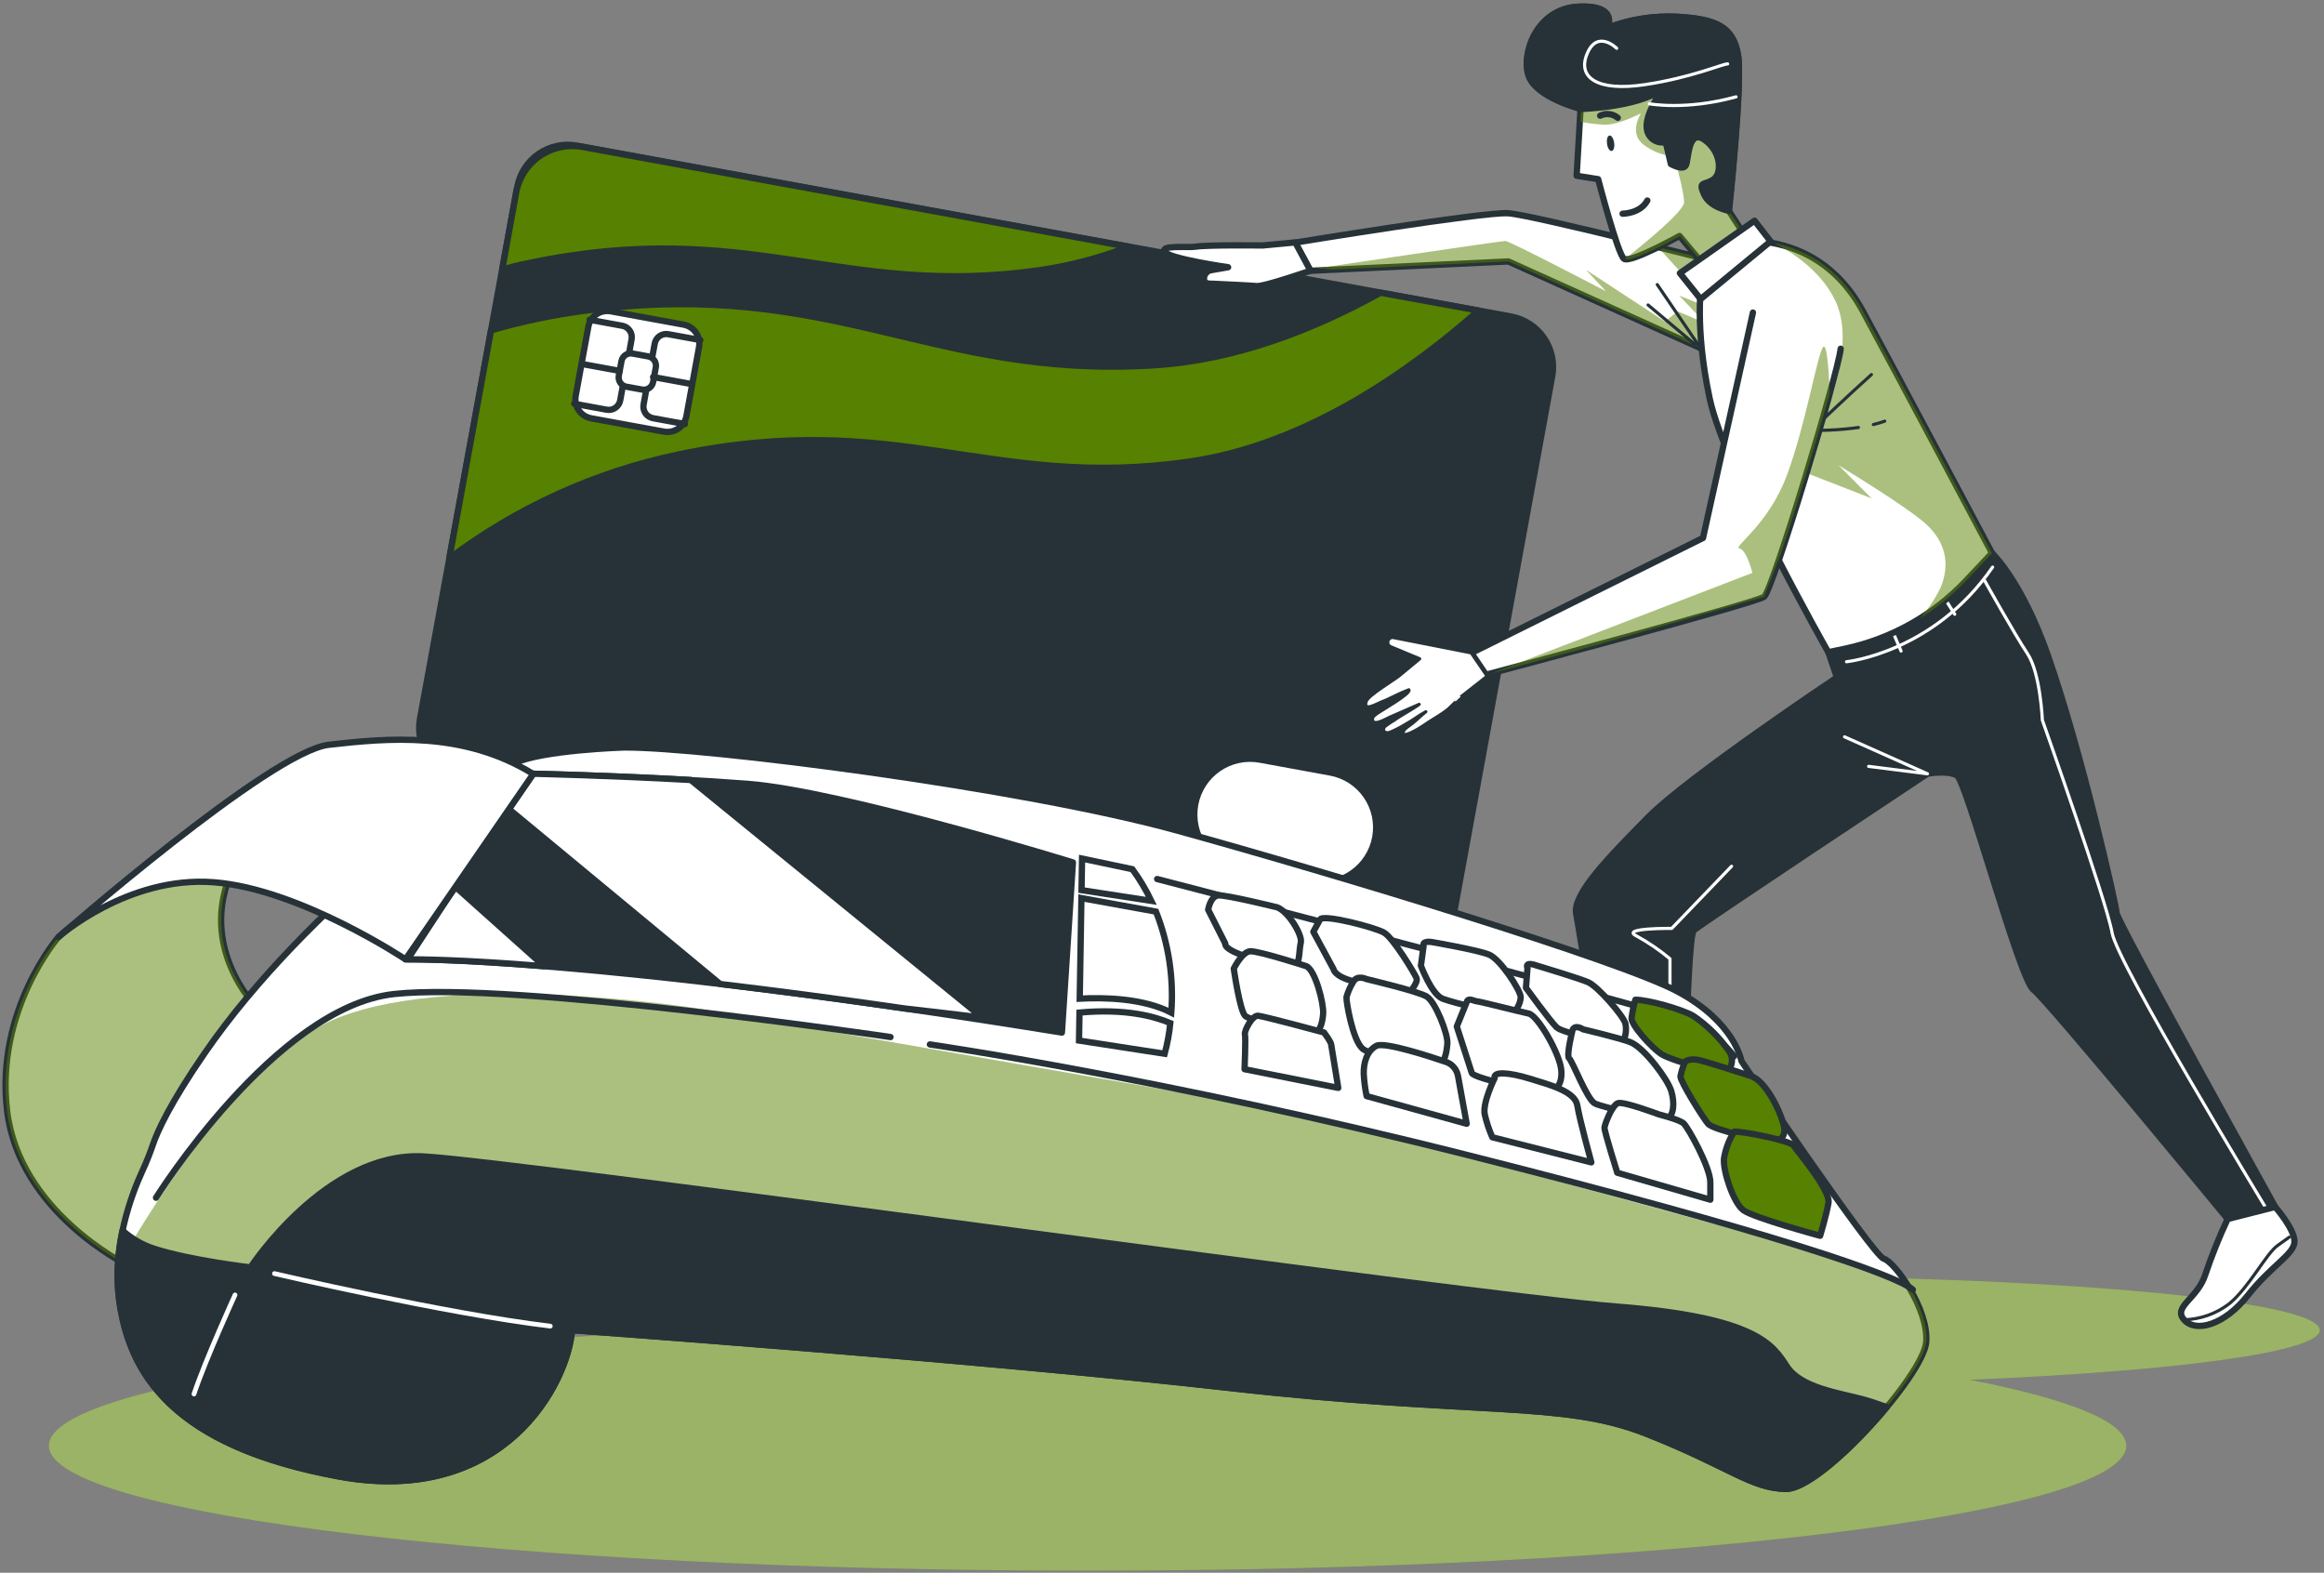 <svg width="498" height="337" viewBox="0 0 498 337" fill="none" xmlns="http://www.w3.org/2000/svg">
<rect x="0" y="0" width="498" height="337" fill="#808080" stroke="none"/>
<path d="M497.11 285.02C497.11 278.57 439.17 273.34 367.7 273.34C303.96 273.34 251.03 277.5 240.31 282.97H233.05C110.12 282.97 10.47 294.97 10.47 309.77C10.47 324.57 110.12 336.56 233.05 336.56C355.98 336.56 455.63 324.54 455.63 309.79C455.63 304.6 443.36 299.79 422.14 295.65C466.43 293.79 497.11 289.71 497.11 285.02Z" fill="#578100"/>
<path opacity="0.4" d="M497.11 285.02C497.11 278.57 439.17 273.34 367.7 273.34C303.96 273.34 251.03 277.5 240.31 282.97H233.05C110.12 282.97 10.47 294.97 10.47 309.77C10.47 324.57 110.12 336.56 233.05 336.56C355.98 336.56 455.63 324.54 455.63 309.79C455.63 304.6 443.36 299.79 422.14 295.65C466.43 293.79 497.11 289.71 497.11 285.02Z" fill="white"/>
<path d="M299 203.39L98.82 166.79C95.96 166.26 93.427 164.619 91.774 162.226C90.121 159.833 89.483 156.882 90 154.02L110.85 40.02C111.38 37.16 113.021 34.627 115.414 32.974C117.807 31.321 120.758 30.683 123.62 31.2L323.8 67.82C326.66 68.35 329.193 69.991 330.846 72.384C332.499 74.778 333.137 77.728 332.62 80.59L311.77 194.59C311.235 197.446 309.592 199.975 307.2 201.623C304.807 203.272 301.859 203.907 299 203.39Z" fill="#263238" stroke="#263238" stroke-width="1.35" stroke-linecap="round" stroke-linejoin="round"/>
<path d="M295.83 62.72C281.55 70.62 264.83 77.18 247.35 78.27C199.4 81.27 179.03 59.63 125.64 66.53C118.734 67.421 111.907 68.846 105.22 70.79L96.28 119.65C110.789 108.737 127.515 101.142 145.28 97.4C192.42 87.52 212.19 105.01 254.78 98.92C280.04 95.31 302.63 79.12 316.83 66.55L295.83 62.72Z" fill="#578100" stroke="#263238" stroke-width="1.35" stroke-linecap="round" stroke-linejoin="round"/>
<path d="M107.62 57.72C109.5 57.24 111.41 56.72 113.37 56.36C160.52 46.47 180.29 63.96 222.87 57.88C229.351 56.928 235.704 55.251 241.81 52.88L124.81 31.48C121.622 30.897 118.333 31.604 115.666 33.445C112.999 35.287 111.173 38.112 110.59 41.3L107.62 57.72Z" fill="#578100" stroke="#263238" stroke-width="1.35" stroke-linecap="round" stroke-linejoin="round"/>
<path d="M146.466 69.555L130.885 66.703C128.636 66.292 126.479 67.781 126.067 70.031L123.362 84.815C122.95 87.064 124.44 89.221 126.689 89.633L142.27 92.484C144.519 92.895 146.676 91.406 147.088 89.157L149.793 74.372C150.205 72.123 148.715 69.966 146.466 69.555Z" fill="white" stroke="#263238" stroke-width="1.35" stroke-linecap="round" stroke-linejoin="round"/>
<path d="M138.899 76.365L135.534 75.75C134.432 75.548 133.374 76.278 133.172 77.381L132.602 80.499C132.4 81.602 133.13 82.66 134.233 82.862L137.597 83.477C138.7 83.679 139.758 82.949 139.959 81.846L140.53 78.728C140.732 77.625 140.001 76.567 138.899 76.365Z" fill="white" stroke="#263238" stroke-width="1.35" stroke-linecap="round" stroke-linejoin="round"/>
<path d="M126.34 68.52L133.34 69.8C133.662 69.858 133.97 69.979 134.245 70.156C134.521 70.333 134.758 70.564 134.944 70.833C135.13 71.103 135.261 71.407 135.329 71.727C135.397 72.047 135.4 72.378 135.34 72.7L134.82 75.59" stroke="#263238" stroke-width="1.35" stroke-linecap="round" stroke-linejoin="round"/>
<path d="M150.07 72.86L143.2 71.61C142.878 71.551 142.548 71.555 142.228 71.624C141.908 71.692 141.605 71.823 141.336 72.009C141.066 72.195 140.836 72.432 140.659 72.707C140.481 72.981 140.359 73.288 140.3 73.61L139.77 76.5" stroke="#263238" stroke-width="1.35" stroke-linecap="round" stroke-linejoin="round"/>
<path d="M123.05 86.51L130 87.79C130.65 87.907 131.319 87.762 131.862 87.388C132.405 87.013 132.779 86.439 132.9 85.79L133.43 82.9" stroke="#263238" stroke-width="1.35" stroke-linecap="round" stroke-linejoin="round"/>
<path d="M146.77 90.86L139.91 89.6C139.262 89.478 138.687 89.105 138.313 88.562C137.938 88.019 137.793 87.35 137.91 86.7L138.43 83.79" stroke="#263238" stroke-width="1.35" stroke-linecap="round" stroke-linejoin="round"/>
<path d="M124.66 77.98L132.8 79.47" stroke="#263238" stroke-width="1.35" stroke-linecap="round" stroke-linejoin="round"/>
<path d="M139.95 80.78L148.09 82.27" stroke="#263238" stroke-width="1.35" stroke-linecap="round" stroke-linejoin="round"/>
<path d="M280.91 188.39C283.854 188.928 286.891 188.275 289.354 186.574C291.816 184.873 293.502 182.264 294.04 179.32C294.578 176.376 293.925 173.339 292.224 170.877C290.523 168.414 287.914 166.728 284.97 166.19L269.9 163.43C266.956 162.892 263.919 163.545 261.457 165.246C258.994 166.947 257.308 169.556 256.77 172.5C256.232 175.444 256.885 178.481 258.586 180.943C260.287 183.406 262.896 185.092 265.84 185.63L280.91 188.39Z" fill="white"/>
<path d="M277.55 51.98C277.55 51.98 317.79 45.38 323.12 45.69C328.45 46 373.37 57.5 373.37 57.5C374.107 60.182 374.427 62.961 374.32 65.74C374.07 70 369.4 76.86 369.4 76.86L323.23 56.02L280.82 58.02L277.55 51.98Z" fill="white" stroke="#263238" stroke-width="1.35" stroke-linecap="round" stroke-linejoin="round"/>
<g style="mix-blend-mode:multiply" opacity="0.5">
<path d="M355.27 52.95L367.52 66.42L359.83 63.34L365.37 69.19L359.52 66.73L356.75 68.88L339.82 57.79L344.13 62.41C344.13 62.41 323.5 51.63 322.58 51.63C321.66 51.63 282.25 57.48 282.25 57.48L285.72 57.76L323.23 56.01L369.43 76.86C369.43 76.86 374.1 70 374.35 65.74C374.457 62.961 374.136 60.182 373.4 57.5C373.4 57.5 365.12 55.38 355.27 52.95Z" fill="#578100"/>
</g>
<path d="M280.82 58C280.82 58 270.87 61.44 269.32 61.3C268.18 61.19 262.73 60.93 259.93 60.8C258.98 60.8 258.04 60.8 258 59.8C257.976 59.351 258.118 58.908 258.398 58.557C258.678 58.205 259.077 57.968 259.52 57.89L263.17 57.26C263.17 57.26 250.51 55.44 249.55 53.94C248.59 52.44 254.63 53.12 256.17 52.86C258.56 52.45 270.55 52.6 270.55 52.6L277.55 51.94L280.82 58Z" fill="white" stroke="#263238" stroke-width="1.35" stroke-linecap="round" stroke-linejoin="round"/>
<path d="M338.69 23.29L337.85 37.66L342.46 38.39C342.46 38.39 346.65 54.44 347.99 55.45C349.33 56.46 359.9 50.56 359.9 50.56L366.42 58.38L375.14 52.38L370.43 45.12C370.43 45.12 373.43 17.85 372.43 11.79C371.43 5.73 367.76 4.08 359.43 3.6C354.318 3.341 349.209 4.155 344.43 5.99C344.43 5.99 347.04 0.99 338.18 1.44C329.32 1.89 325.98 11.44 327.56 16.17C329.14 20.9 338.69 23.29 338.69 23.29Z" fill="white" stroke="#263238" stroke-width="1.35" stroke-linecap="round" stroke-linejoin="round"/>
<g style="mix-blend-mode:multiply" opacity="0.5">
<path d="M370.43 45.12C370.43 45.12 373.43 17.85 372.43 11.79C371.43 5.73 367.76 4.08 359.43 3.6C354.318 3.341 349.209 4.155 344.43 5.99C344.692 5.48 344.801 4.905 344.746 4.335C344.691 3.764 344.474 3.221 344.12 2.77C342.064 3.12 340.038 3.628 338.06 4.29C335.2 5.29 331.75 6.42 328.87 7.34C327.473 9.758 326.941 12.579 327.36 15.34L330.36 19.52C332.95 21.238 335.805 22.518 338.81 23.31L338.64 26.08C340.387 26.436 342.159 26.653 343.94 26.73C347.02 26.73 351.63 24.27 351.63 24.27C351.63 24.27 348.86 28.58 352.25 31.04C354.118 32.472 356.363 33.327 358.71 33.5C358.71 33.5 360.87 40.89 360.87 43.35C360.87 45.28 352.05 52.45 348.19 55.5C349.77 56.29 360.02 50.58 360.02 50.58L366.54 58.4L375.26 52.4L370.43 45.12Z" fill="#578100"/>
</g>
<path d="M372.43 11.79C371.38 5.69 367.76 4.08 359.43 3.6C354.318 3.341 349.209 4.155 344.43 5.99C344.43 5.99 347.04 0.99 338.18 1.44C329.32 1.89 325.98 11.44 327.56 16.17C329.14 20.9 338.78 23.34 338.78 23.34C338.78 23.34 350.42 23.08 356.22 19.23C356.22 19.23 352.22 24.58 352.93 27.87C353.019 28.304 353.194 28.715 353.444 29.081C353.695 29.446 354.016 29.757 354.389 29.996C354.762 30.234 355.179 30.396 355.616 30.47C356.052 30.545 356.499 30.531 356.93 30.43L358.05 35.15C358.05 35.15 360.75 36.7 361.3 35.34C361.85 33.98 361.75 27.46 365.3 29.99C368.85 32.52 369.07 37.18 367.13 38.47C365.19 39.76 363.86 38.74 365.13 41.61C366.4 44.48 370.51 45.17 370.51 45.17C370.51 45.17 373.43 17.85 372.43 11.79Z" fill="#263238" stroke="#263238" stroke-width="1.35" stroke-linecap="round" stroke-linejoin="round"/>
<path d="M346.43 10.35C346.43 10.35 342.34 6.26 340.12 11.46C337.9 16.66 342.34 19.64 352.38 18.15C362.42 16.66 369.09 13.69 370.21 13.69" stroke="white" stroke-width="0.675" stroke-linecap="round" stroke-linejoin="round"/>
<path d="M353.43 22.24C353.43 22.24 361.23 23.72 372.01 20.75" stroke="white" stroke-width="0.675" stroke-linecap="round" stroke-linejoin="round"/>
<path d="M345.89 30.58C346.02 31.49 345.79 32.28 345.36 32.35C344.93 32.42 344.48 31.72 344.36 30.81C344.24 29.9 344.45 29.11 344.88 29.04C345.31 28.97 345.75 29.67 345.89 30.58Z" fill="#263238"/>
<path d="M347.7 45.79C347.7 45.79 351.49 45.79 353 42.97" stroke="#263238" stroke-width="1.35" stroke-linecap="round" stroke-linejoin="round"/>
<path d="M342.89 24.79C343.495 24.493 344.173 24.378 344.842 24.457C345.511 24.537 346.142 24.809 346.66 25.24" stroke="#263238" stroke-width="1.35" stroke-linecap="round" stroke-linejoin="round"/>
<path d="M391.78 139.71L393.63 145.16C393.63 145.16 361.63 166.53 353.24 175.04C344.85 183.55 336.95 191.55 337.76 195.79C338.57 200.03 348.27 260.93 348.27 260.93L360.49 260.05C360.49 260.05 361.27 200.85 362.94 199.36C364.61 197.87 413.01 165.79 413.01 165.79C413.01 165.79 417.29 164.98 419.34 166.16C421.39 167.34 432.69 209.77 435.73 212.06C438.77 214.35 477.35 261.19 477.35 261.19L487.55 258.6C487.55 258.6 453.55 197.22 453.55 195.6C453.61 194.7 446.27 161.6 438.77 140.27C433.14 124.27 426.77 118.42 426.77 118.42L391.78 139.71Z" fill="#263238" stroke="#263238" stroke-width="1.35" stroke-linecap="round" stroke-linejoin="round"/>
<path d="M425.31 124.46C425.31 124.46 431.68 135.88 434.46 140.06C437.24 144.24 437.65 154.31 437.65 154.31C437.65 154.31 451.47 193.31 452.59 199.87C453.71 206.43 485.36 258.52 485.36 258.52" stroke="white" stroke-width="0.675" stroke-linecap="round" stroke-linejoin="round"/>
<path d="M395.26 157.88L413.02 165.8L400.42 164.21" stroke="white" stroke-width="0.675" stroke-linecap="round" stroke-linejoin="round"/>
<path d="M371.05 185.61L358.23 198.93C358.23 198.93 347.23 198.8 350.6 200.5C353.172 201.906 355.601 203.561 357.85 205.44V258.17" stroke="white" stroke-width="0.675" stroke-linecap="round" stroke-linejoin="round"/>
<path d="M395.68 141.79C395.68 141.79 414.38 139.86 426.99 121.51" stroke="white" stroke-width="0.675" stroke-linecap="round" stroke-linejoin="round"/>
<path d="M405.6 135.38L407.37 139.5" stroke="white" stroke-width="0.675" stroke-linecap="round" stroke-linejoin="round"/>
<path d="M416.57 127.97L418.87 131.62" stroke="white" stroke-width="0.675" stroke-linecap="round" stroke-linejoin="round"/>
<path d="M364.63 60.39C364.63 60.39 363.03 69.82 366.36 85.39C369.69 100.96 391.78 139.75 391.78 139.75L395.31 139.01C405.261 136.898 414.332 131.801 421.31 124.4L426.86 118.51C426.86 118.51 406.86 80.85 399.18 66.66C391.5 52.47 378.88 51.73 375.18 51.52C371.48 51.31 364.22 58.25 364.63 60.39Z" fill="white" stroke="#263238" stroke-width="1.35" stroke-linecap="round" stroke-linejoin="round"/>
<g style="mix-blend-mode:multiply" opacity="0.5">
<path d="M399.18 66.62C393.71 56.46 385.69 53.21 380.18 52.1C382.59 53.29 390.02 57.41 393.35 64.57C397.35 73.19 392.12 86.12 392.12 86.12C392.12 86.12 392.12 85.38 392.06 84.27C389.34 94.15 384.82 109.06 381.59 118.65L385.65 108.28L387.5 101.51L401.07 106.79L393.99 99.71C393.99 99.71 408.77 108.64 412.77 112.34C416.77 116.04 418 120.65 415.85 125.88C414.689 128.281 413.194 130.507 411.41 132.49C415.04 130.228 418.367 127.513 421.31 124.41L426.86 118.52C426.86 118.52 406.82 80.79 399.18 66.62Z" fill="#578100"/>
</g>
<path d="M388.6 91.79C388.6 91.79 396.89 83.94 401.02 80.26" stroke="#263238" stroke-width="0.675" stroke-linecap="round" stroke-linejoin="round"/>
<path d="M401.43 90.97C402.26 90.773 403.078 90.529 403.88 90.24" stroke="#263238" stroke-width="0.675" stroke-linecap="round" stroke-linejoin="round"/>
<path d="M386.13 92.15C390.172 92.337 394.222 92.152 398.23 91.6" stroke="#263238" stroke-width="0.675" stroke-linecap="round" stroke-linejoin="round"/>
<path d="M375.97 47.29L359.98 58.53L364.42 64.08L379.41 51.72L375.97 47.29Z" fill="white" stroke="#263238" stroke-width="1.35" stroke-linecap="round" stroke-linejoin="round"/>
<path d="M394.43 74.72C393.87 80.12 379.84 126.5 378.03 127.87C376.22 129.24 318.43 144.57 318.43 144.57L315.29 139.92L364.93 115.27L375.63 66.97" fill="white"/>
<path d="M394.43 74.72C393.87 80.12 379.84 126.5 378.03 127.87C376.22 129.24 318.43 144.57 318.43 144.57L315.29 139.92L364.93 115.27L375.63 66.97" stroke="#263238" stroke-width="1.35" stroke-linecap="round" stroke-linejoin="round"/>
<g style="mix-blend-mode:multiply" opacity="0.5">
<path d="M392.09 84.27C391.95 80.64 391.55 73.01 390.61 74.42C389.38 76.27 386.91 91.04 382.91 101.82C378.91 112.6 371.21 117.21 372.75 117.52C374.29 117.83 375.52 122.75 375.52 122.75L319.69 144.23C322.81 143.4 331.33 141.13 340.94 138.53L378 127.87L381.62 118.65C384.85 109.06 389.37 94.15 392.09 84.27Z" fill="#578100"/>
</g>
<path d="M318.67 144.89L315.26 139.89L298.69 136.63C298.425 136.557 298.141 136.592 297.902 136.728C297.663 136.864 297.488 137.09 297.415 137.355C297.342 137.62 297.377 137.904 297.513 138.143C297.649 138.382 297.875 138.557 298.14 138.63L304.22 141.16L299.84 144.79C298.59 145.79 293.18 149.01 292.77 150.26C291.98 152.69 295.24 150.69 296.04 150.4C297.81 149.76 298.93 148.96 301.9 147.8C302.48 148.59 295.76 152.35 294.99 152.96C294.66 153.21 294.14 153.53 294.11 154.01C294.01 155.88 297.11 153.96 297.86 153.65C299.96 152.77 302.02 151.8 304.11 150.92C302.65 152.01 300.2 153.25 298.73 154.34C298.052 154.724 297.403 155.159 296.79 155.64C296.04 156.42 296.67 157.27 297.79 156.93C298.99 156.433 300.148 155.838 301.25 155.15C302.93 154.24 303.86 153.41 305.54 152.5C304.32 153.45 303.73 154.15 302.54 155.09C302.07 155.46 300.99 156.09 300.76 156.67C299.99 158.67 304.42 155.9 304.92 155.54C306.66 154.29 308.7 153.27 310.33 151.94C310.56 151.75 312.99 149.32 313.01 149.34L318.67 144.89Z" fill="white" stroke="#263238" stroke-width="0.675" stroke-linecap="round" stroke-linejoin="round"/>
<path d="M364.14 74.22L355.13 60.98" stroke="#263238" stroke-width="0.675" stroke-linecap="round" stroke-linejoin="round"/>
<path d="M363.2 73.79L353.16 65.35" stroke="#263238" stroke-width="0.675" stroke-linecap="round" stroke-linejoin="round"/>
<path d="M348.27 260.97L347.37 261.97L341.01 268.76C341.01 268.76 326.7 273.93 326.58 275.93C326.46 277.93 341.88 276.81 346.58 276.42C351.28 276.03 356.86 271.67 356.86 271.67C356.86 271.67 362.81 272.67 363.74 268.07C364.67 263.47 360.5 260.13 360.5 260.13L348.27 260.97Z" fill="white" stroke="#263238" stroke-width="1.35" stroke-linecap="round" stroke-linejoin="round"/>
<path d="M477.35 261.2C475.541 265.053 473.952 269.006 472.59 273.04C470.95 278.29 465.52 279.97 468.02 282.79C470.52 285.61 476.63 283.95 481.67 277.57C486.71 271.19 491.52 268.8 491.67 266.14C491.82 263.48 487.55 258.61 487.55 258.61L477.35 261.2Z" fill="white" stroke="#263238" stroke-width="1.35" stroke-linecap="round" stroke-linejoin="round"/>
<path d="M468.02 282.79C471.564 282.688 474.983 281.458 477.78 279.28C482.03 275.73 485.58 268.64 488.06 266.87L490.55 265.09" stroke="#263238" stroke-width="0.675" stroke-linecap="round" stroke-linejoin="round"/>
<path d="M328.09 275.38C328.09 275.38 341.92 273.96 347.6 273.25C353.28 272.54 355.05 268.64 356.82 268.25C358.59 267.86 362.5 266.47 362.5 266.47" stroke="#263238" stroke-width="0.675" stroke-linecap="round" stroke-linejoin="round"/>
<path d="M12.52 200.79C12.52 200.79 -1.07 216.4 1.52 238.02C4.11 259.64 27.05 270.95 27.05 270.95L55.13 216C55.13 216 40.97 202 50.93 184.25C50.94 184.2 27.43 187.13 12.52 200.79Z" fill="white" stroke="#263238" stroke-width="1.35" stroke-linecap="round" stroke-linejoin="round"/>
<g style="mix-blend-mode:multiply" opacity="0.5">
<path d="M12.52 200.79C12.52 200.79 -1.07 216.4 1.52 238.02C4.11 259.64 27.05 270.95 27.05 270.95L55.13 216C55.13 216 40.97 202 50.93 184.25C50.94 184.2 27.43 187.13 12.52 200.79Z" fill="#578100"/>
</g>
<path d="M133.74 160.16C133.74 160.16 116.08 160.7 110.15 163.57C104.22 166.44 65.87 193.74 43.92 225.57C36.47 236.37 33.76 242.35 32.77 245.25C32.119 247.161 31.368 249.037 30.52 250.87C28.08 256.17 24.03 267.08 25.52 278.42C27.62 294.29 36.89 309.77 72.52 316.35C108.15 322.93 121.68 296.35 122.57 285.01C122.57 285.01 209.21 291.26 263.01 297.35C316.81 303.44 334.69 300.06 352.7 307.17C370.71 314.28 375.12 318.91 382.7 319.03C390.28 319.15 412.21 294.66 412.76 287.56C413.31 280.46 406 270.37 403.67 269.71C401.34 269.05 373.16 227.35 373.16 227.35C373.16 227.35 371.89 219.16 359.55 212.49C347.21 205.82 285.82 187.24 252.26 177.97C218.7 168.7 150.89 160.07 133.74 160.16Z" fill="white" stroke="#263238" stroke-width="1.35" stroke-linecap="round" stroke-linejoin="round"/>
<g style="mix-blend-mode:multiply" opacity="0.5">
<path d="M409.43 276.24C401.904 272.43 393.988 269.446 385.82 267.34L284.25 239.51L150.37 216.2C150.37 216.2 94.72 207.2 69.9 219.2C52.24 227.76 34.21 255.72 25.27 271.15C25.133 273.566 25.22 275.99 25.53 278.39C27.63 294.26 36.9 309.74 72.53 316.32C108.16 322.9 121.69 296.32 122.58 284.98C122.58 284.98 209.22 291.23 263.02 297.32C316.82 303.41 334.7 300.03 352.71 307.14C370.72 314.25 375.13 318.88 382.71 319C390.29 319.12 412.22 294.63 412.77 287.53C413.11 284 411.43 279.72 409.43 276.24Z" fill="#578100"/>
</g>
<path d="M33.43 256.64C33.43 256.64 58.96 215.79 84.43 212.99C109.9 210.19 190.83 222.21 190.83 222.21" stroke="#263238" stroke-width="1.35" stroke-linecap="round" stroke-linejoin="round"/>
<path d="M199.26 223.79C199.26 223.79 249.17 231 314.54 247.51C379.91 264.02 406.33 273.21 409.9 276.34" stroke="#263238" stroke-width="1.35" stroke-linecap="round" stroke-linejoin="round"/>
<path d="M247.96 188.35C247.96 188.35 354.76 216.05 361.51 218.81C365.474 220.389 368.959 222.974 371.62 226.31" fill="white"/>
<path d="M247.96 188.35C247.96 188.35 354.76 216.05 361.51 218.81C365.474 220.389 368.959 222.974 371.62 226.31" stroke="#263238" stroke-width="1.35" stroke-linecap="round" stroke-linejoin="round"/>
<path d="M114.26 165.79L86.89 205.56C86.89 205.56 125.52 204.75 227.55 221.25L229.91 184.79C229.91 184.79 180.62 169.54 160.27 167.96C139.92 166.38 114.26 165.79 114.26 165.79Z" fill="#263238" stroke="#263238" stroke-width="1.35" stroke-linecap="round" stroke-linejoin="round"/>
<path d="M87.36 205.56C89.45 205.56 98.59 205.56 116.6 207.03L97.6 190.03L96.35 191.84L87.36 205.56Z" fill="white" stroke="#263238" stroke-width="1.35" stroke-linecap="round" stroke-linejoin="round"/>
<path d="M114.26 165.79L109.05 173.36L154.31 210.84C165.84 212.21 179.02 213.93 193.97 216.1C199.27 216.7 204.78 217.347 210.5 218.04L148.02 167.13C130.91 166.16 114.26 165.79 114.26 165.79Z" fill="white" stroke="#263238" stroke-width="1.35" stroke-linecap="round" stroke-linejoin="round"/>
<path d="M231.73 192.44L231.37 213.98C236.69 213.7 245 213.88 250.99 216.98C251.55 209.608 250.428 202.205 247.71 195.33L231.73 192.44Z" fill="white" stroke="#263238" stroke-width="1.35" stroke-miterlimit="10"/>
<path d="M246.71 193.03C245.569 190.646 244.21 188.373 242.65 186.24L231.87 183.97L231.76 190.73L246.71 193.03Z" fill="white" stroke="#263238" stroke-width="1.35" stroke-miterlimit="10"/>
<path d="M231.32 216.96L231.22 222.96L249.57 225.79C250.152 223.637 250.556 221.439 250.78 219.22C247.43 217.79 241.21 216.06 231.32 216.96Z" fill="white" stroke="#263238" stroke-width="1.35" stroke-miterlimit="10"/>
<path d="M273.12 194.28C273.12 194.28 262.87 191.75 261.12 191.86C259.37 191.97 258.89 194.92 258.89 194.92L262.56 202.17C262.56 202.17 261.97 203.37 267.31 205.03C272.65 206.69 277.31 207.03 277.91 206.35C278.51 205.67 278.36 203.65 278.75 201.94C279.14 200.23 275.59 194.48 273.12 194.28Z" fill="white" stroke="#263238" stroke-width="1.35" stroke-linecap="round" stroke-linejoin="round"/>
<path d="M279.85 207C279.85 207 269.65 203.72 267.9 203.83C266.15 203.94 264.38 207.54 264.38 207.54C264.38 207.54 265.67 216.59 266.83 217.68C267.99 218.77 279.23 221.37 280.96 221.51C282.69 221.65 283.36 219.46 283.53 217.23C283.7 215 281.79 207.64 279.85 207Z" fill="white" stroke="#263238" stroke-width="1.35" stroke-linecap="round" stroke-linejoin="round"/>
<path d="M283.72 221.23C283.72 221.23 270.8 217.74 269.57 217.64C268.34 217.54 266.57 220.89 266.77 221.64C266.97 222.39 266.69 229.1 266.69 229.1L286.77 233.1L285.25 223.79C285.25 223.79 285.29 223.34 283.72 221.23Z" fill="white" stroke="#263238" stroke-width="1.35" stroke-linecap="round" stroke-linejoin="round"/>
<path d="M282.86 197.03L281.43 199.65L285.78 207.7C285.78 207.7 285.91 209.21 290.06 210.27C294.21 211.33 301.79 212.93 301.79 212.93C301.79 212.93 303.96 210.61 303.54 209.58C303.12 208.55 298.54 200.98 296.59 199.84C294.64 198.7 283.43 195.79 282.86 197.03Z" fill="white" stroke="#263238" stroke-width="1.35" stroke-linecap="round" stroke-linejoin="round"/>
<path d="M290.04 210.27C289.382 211.318 288.874 212.452 288.53 213.64C288.46 214.64 289.82 222.7 291.91 224.64C294 226.58 306.08 227.98 307.81 228.11C309.54 228.24 310 225.55 310.15 223.57C310.3 221.59 307.61 214.66 305.71 213.52C303.81 212.38 292.82 209.79 292.82 209.79C292.82 209.79 290.9 208.85 290.04 210.27Z" fill="white" stroke="#263238" stroke-width="1.35" stroke-linecap="round" stroke-linejoin="round"/>
<path d="M311.12 228.25C310.753 227.943 310.333 227.705 309.88 227.55C307.11 226.6 296.73 223.15 294.94 224.09C292.86 225.17 292.16 227.85 292.23 230.09C292.313 231.694 292.52 233.288 292.85 234.86L314.29 240.79L312.43 230.55C312.269 229.651 311.799 228.837 311.1 228.25H311.12Z" fill="white" stroke="#263238" stroke-width="1.35" stroke-linecap="round" stroke-linejoin="round"/>
<path d="M305.05 202.73L304.48 206.92C304.48 206.92 306.74 213.06 309.15 214C311.56 214.94 322.81 217.55 323.55 217.6C324.29 217.65 325.98 215.06 325.85 213.55C325.72 212.04 321.5 205.55 319.09 204.55C316.68 203.55 306.86 201.86 306.86 201.86C306.86 201.86 304.65 201.46 305.05 202.73Z" fill="white" stroke="#263238" stroke-width="1.35" stroke-linecap="round" stroke-linejoin="round"/>
<path d="M314.32 214.65L312.17 219.95C312.17 219.95 314.98 228.63 315.38 229.9C315.78 231.17 331.45 234.39 332.23 233.95C333.01 233.51 334.8 232.9 334.57 229.4C334.34 225.9 329.52 217.57 327.57 217.17C325.62 216.77 317.32 214.63 316.57 214.57C315.82 214.51 314.65 213.68 314.32 214.65Z" fill="white" stroke="#263238" stroke-width="1.35" stroke-linecap="round" stroke-linejoin="round"/>
<path d="M320.27 231.03C320.27 231.03 317.62 236.3 318.17 238.83C318.553 240.494 319.092 242.118 319.78 243.68L341 249.06C341 249.06 338.48 239.91 338 236.88C337.52 233.85 332.13 232.45 327.75 231.11C323.37 229.77 319.89 229.51 320.27 231.03Z" fill="white" stroke="#263238" stroke-width="1.35" stroke-linecap="round" stroke-linejoin="round"/>
<path d="M327.32 207.45L326.99 211.65C326.99 211.65 332.16 218.77 333.55 220.12C334.94 221.47 346.21 223.59 347.22 223.42C348.23 223.25 348.67 220.8 348.29 219.28C347.91 217.76 342.44 211.36 340.29 210.45C338.14 209.54 329.13 206.84 329.13 206.84C329.13 206.84 326.69 205.91 327.32 207.45Z" fill="white" stroke="#263238" stroke-width="1.35" stroke-linecap="round" stroke-linejoin="round"/>
<path d="M336.99 220.64C336.99 220.64 335.56 226.25 336.26 226.8C336.96 227.35 340.06 235.55 341.74 236.43C343.42 237.31 355.64 240 357.16 239.62C358.68 239.24 358.91 236.27 358.11 233.72C357.31 231.17 352.36 224.57 349.47 223.35C347.4 222.48 339.24 220.56 339.24 220.56C339.24 220.56 337.58 219.44 336.99 220.64Z" fill="white" stroke="#263238" stroke-width="1.35" stroke-linecap="round" stroke-linejoin="round"/>
<path d="M355.49 238.79C355.49 238.79 347.99 235.97 346.72 236.37C345.45 236.77 343.88 240.87 343.82 241.62C343.76 242.37 346.56 251.28 346.56 251.28L366.5 257.06C366.5 257.06 366.5 256.56 366.5 253.33C366.5 250.1 361.7 241.52 360.77 240.7C359.84 239.88 355.49 238.79 355.49 238.79Z" fill="white" stroke="#263238" stroke-width="1.35" stroke-linecap="round" stroke-linejoin="round"/>
<path d="M350.43 214.22C350.062 215.505 349.792 216.815 349.62 218.14C349.51 219.62 353.86 224.44 355.99 225.85C358.12 227.26 368.6 230.06 369.34 230.12C370.08 230.18 372 227.84 370.69 225.49C368.59 222.411 365.927 219.757 362.84 217.67C360.43 216.24 352.92 214.16 350.43 214.22Z" fill="#578100" stroke="#263238" stroke-width="1.35" stroke-linecap="round" stroke-linejoin="round"/>
<path d="M361.09 227.48C360.646 228.495 360.311 229.554 360.09 230.64C360.02 231.64 364.88 239.47 366.02 240.8C367.16 242.13 377.93 244.46 379.16 244.56C380.39 244.66 383.16 244.37 382.16 240.82C381.16 237.27 378.16 231.55 375.24 230.58C372.32 229.61 366.99 227.95 364.56 227.26C362.13 226.57 361.09 227.48 361.09 227.48Z" fill="#578100" stroke="#263238" stroke-width="1.35" stroke-linecap="round" stroke-linejoin="round"/>
<path d="M371.61 242.48C370.49 244.243 369.745 246.217 369.42 248.28C369.21 251 371.42 257.64 373.54 259.28C375.66 260.92 390.03 264.79 390.03 264.79C390.03 264.79 391.36 260.41 391.82 257.71C392.28 255.01 384.98 246.48 384.32 245.44C383.66 244.4 373.36 242.37 371.61 242.48Z" fill="#578100" stroke="#263238" stroke-width="1.35" stroke-linecap="round" stroke-linejoin="round"/>
<path d="M399.03 299.79C393.9 298.44 385.89 297.34 382.91 292.79C379.93 288.24 376.58 282.3 346.29 279.95C316 277.6 111.61 248.9 90.75 247.79C69.89 246.68 53.67 271.57 53.67 271.57C53.67 271.57 40.93 270.1 33.04 267.57C30.531 266.76 28.221 265.431 26.26 263.67C25.188 268.507 24.942 273.491 25.53 278.41C27.63 294.28 36.9 309.76 72.53 316.34C108.16 322.92 121.69 296.34 122.58 285C122.58 285 209.22 291.25 263.02 297.34C316.82 303.43 334.7 300.05 352.71 307.16C370.72 314.27 375.13 318.9 382.71 319.02C387.31 319.09 397.14 310.15 404.32 301.51C402.35 300.79 400.43 300.16 399.03 299.79Z" fill="#263238" stroke="#263238" stroke-width="1.35" stroke-linecap="round" stroke-linejoin="round"/>
<path d="M50.36 277.47C50.36 277.47 44.05 291.27 41.57 298.69" stroke="white" stroke-width="1.013" stroke-linecap="round" stroke-linejoin="round"/>
<path d="M58.81 272.89C58.81 272.89 95.28 281.44 117.92 284.15" stroke="white" stroke-width="1.013" stroke-linecap="round" stroke-linejoin="round"/>
<path d="M86.89 205.56C86.89 205.56 64.26 190.47 45.8 189.04C27.34 187.61 12.52 200.79 12.52 200.79C12.52 200.79 57.98 160.99 70.47 159.58C82.96 158.17 99.27 156.58 114.26 165.84L86.89 205.56Z" fill="white" stroke="#263238" stroke-width="1.35" stroke-linecap="round" stroke-linejoin="round"/>
</svg>
